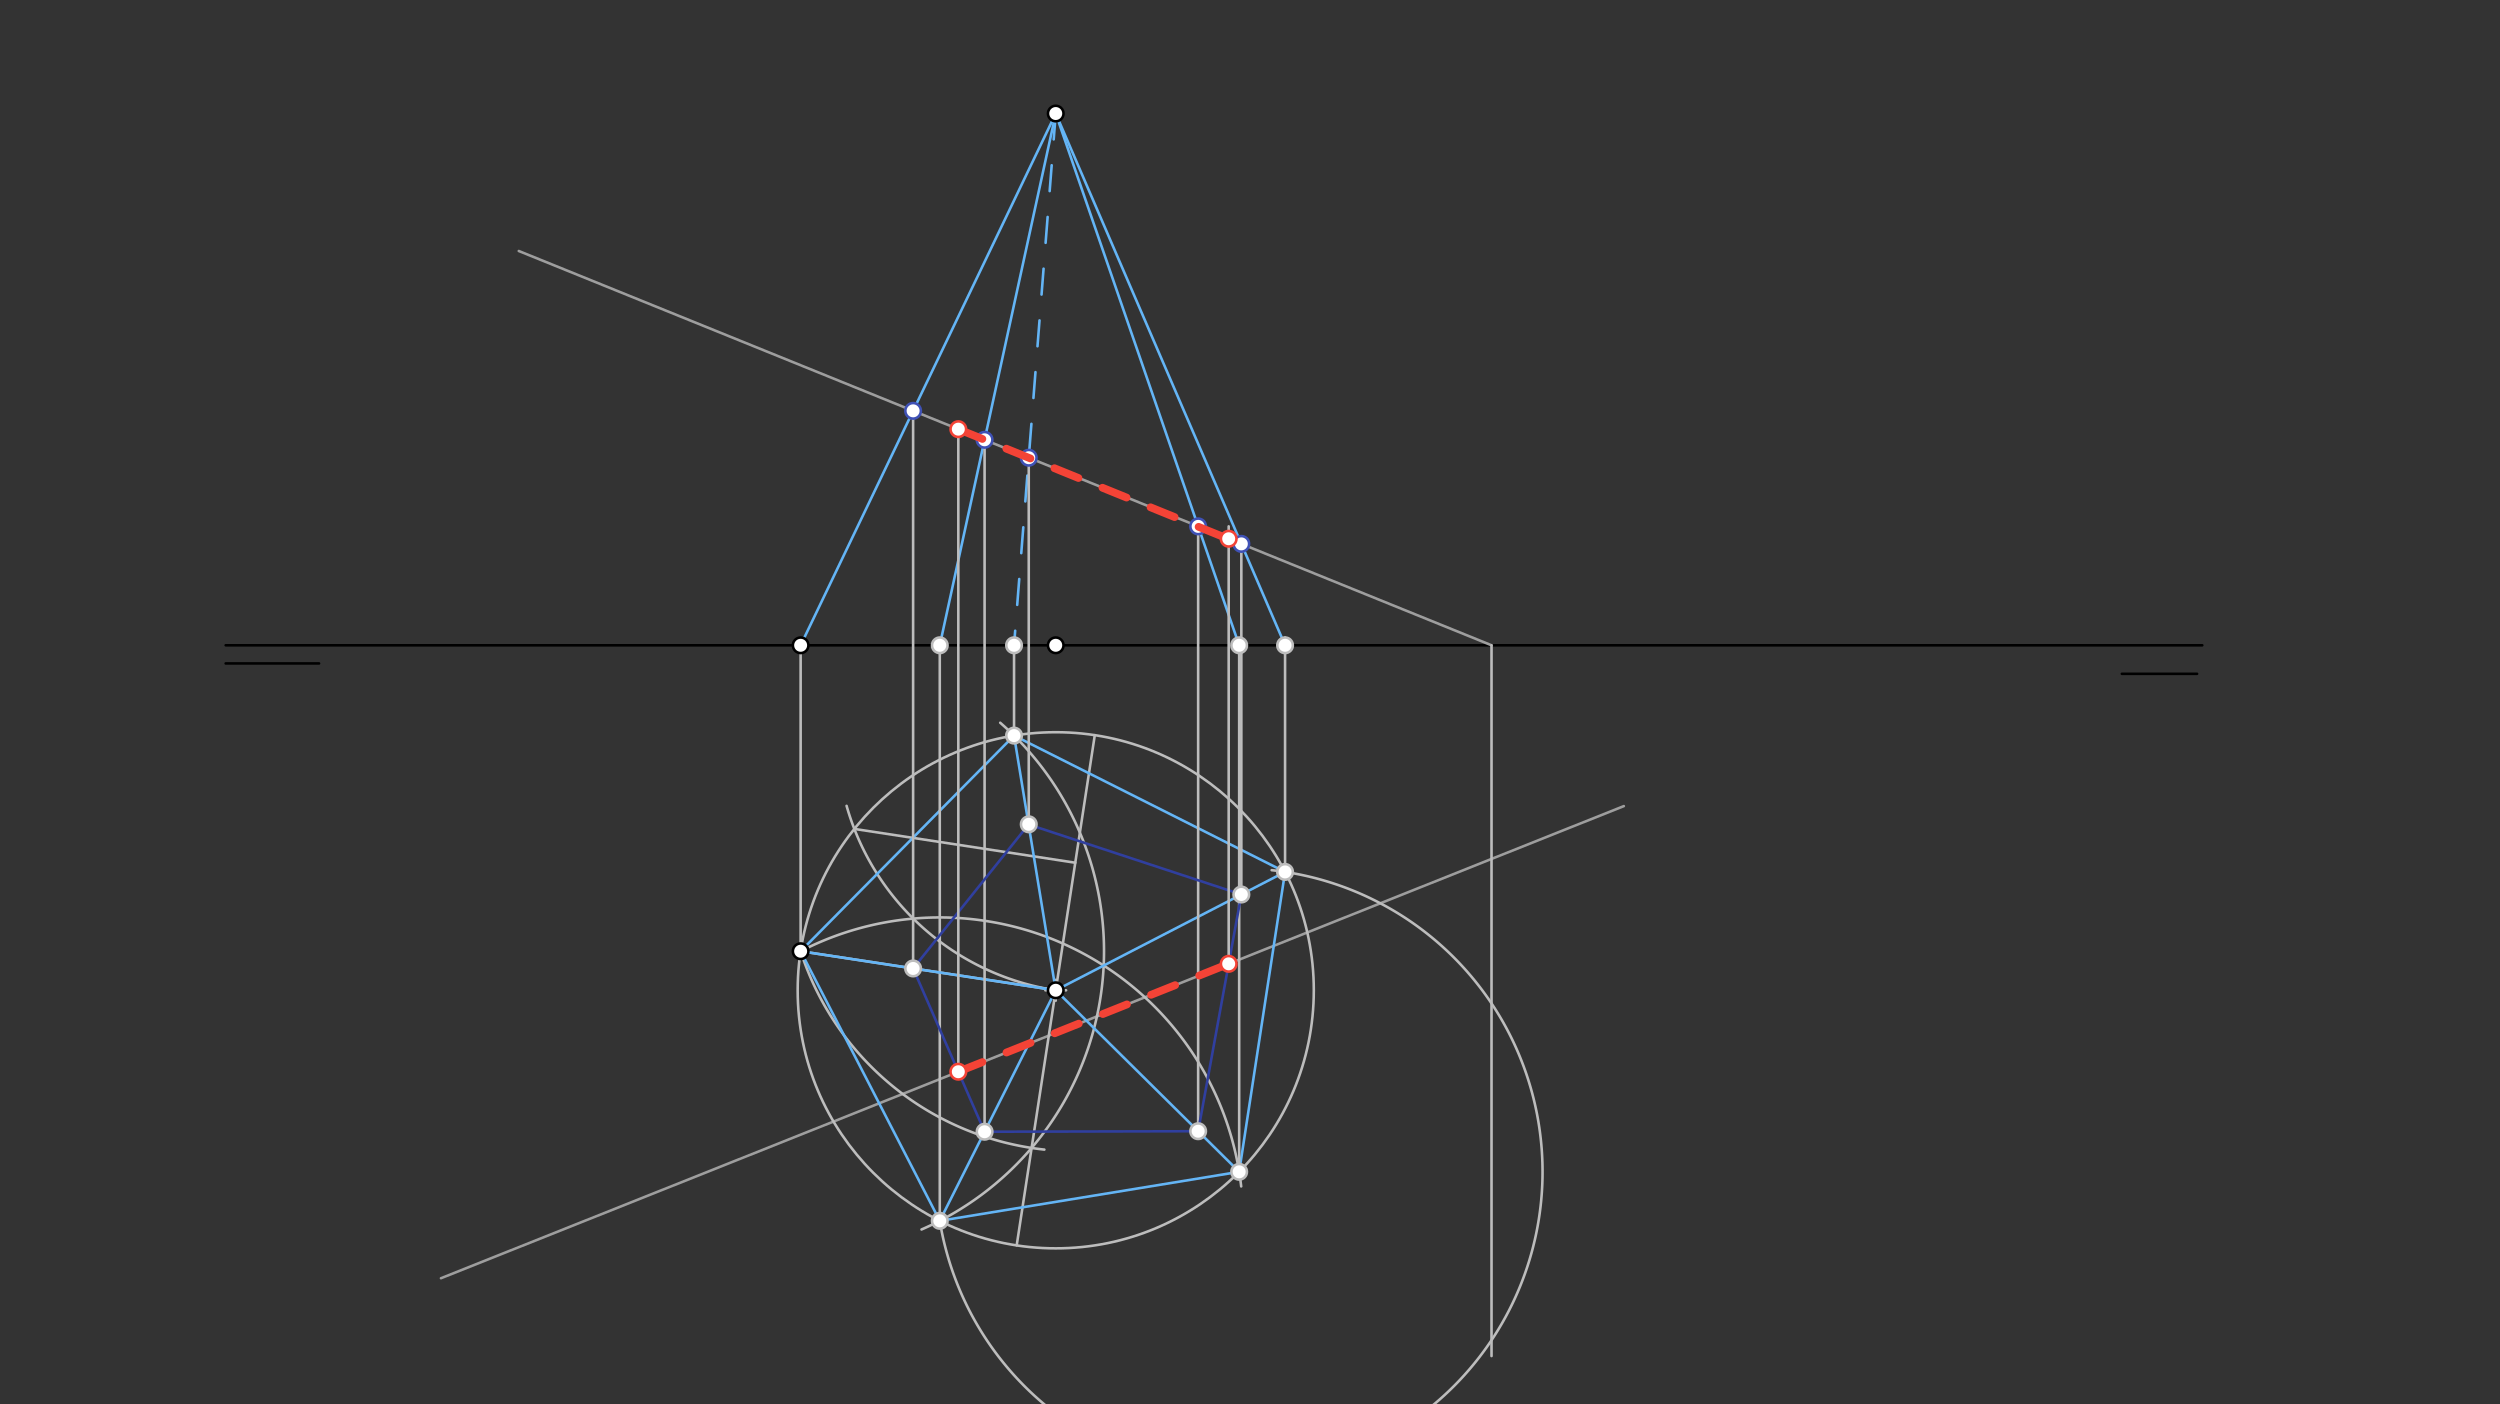 <svg xmlns="http://www.w3.org/2000/svg" class="svg--816" height="100%" preserveAspectRatio="xMidYMid meet" viewBox="0 0 963.78 541.417" width="100%"><rect x="0" y="0" width="963.78" height="541.417" fill="#333333" stroke="none"/><defs><marker id="marker-arrow" markerHeight="16" markerUnits="userSpaceOnUse" markerWidth="24" orient="auto-start-reverse" refX="24" refY="4" viewBox="0 0 24 8"><path d="M 0 0 L 24 4 L 0 8 z" stroke="inherit"></path></marker></defs><g class="aux-layer--949"><g class="element--733"><line stroke="#000000" stroke-dasharray="none" stroke-linecap="round" stroke-width="1" x1="87" x2="849" y1="248.766" y2="248.766"></line></g><g class="element--733"><line stroke="#000000" stroke-dasharray="none" stroke-linecap="round" stroke-width="1" x1="87" x2="123" y1="255.766" y2="255.766"></line></g><g class="element--733"><line stroke="#000000" stroke-dasharray="none" stroke-linecap="round" stroke-width="1" x1="847" x2="818" y1="259.766" y2="259.766"></line></g><g class="element--733"><line stroke="#9E9E9E" stroke-dasharray="none" stroke-linecap="round" stroke-width="1" x1="200" x2="575" y1="96.766" y2="248.766"></line></g><g class="element--733"><line stroke="#9E9E9E" stroke-dasharray="none" stroke-linecap="round" stroke-width="1" x1="626" x2="170" y1="310.766" y2="492.766"></line></g><g class="element--733"><line stroke="#BDBDBD" stroke-dasharray="none" stroke-linecap="round" stroke-width="1" x1="308.657" x2="407" y1="366.713" y2="381.766"></line></g><g class="element--733"><g class="center--a87"><line x1="403" y1="381.766" x2="411" y2="381.766" stroke="#BDBDBD" stroke-width="1" stroke-linecap="round"></line><line x1="407" y1="377.766" x2="407" y2="385.766" stroke="#BDBDBD" stroke-width="1" stroke-linecap="round"></line><circle class="hit--87b" cx="407" cy="381.766" r="4" stroke="none" fill="transparent"></circle></g><circle cx="407" cy="381.766" fill="none" r="99.489" stroke="#BDBDBD" stroke-dasharray="none" stroke-width="1"></circle></g><g class="element--733"><line stroke="#BDBDBD" stroke-dasharray="none" stroke-linecap="round" stroke-width="1" x1="407" x2="422.053" y1="381.766" y2="283.422"></line></g><g class="element--733"><line stroke="#BDBDBD" stroke-dasharray="none" stroke-linecap="round" stroke-width="1" x1="407" x2="391.947" y1="381.766" y2="480.109"></line></g><g class="element--733"><path d="M 407 381.766 A 99.489 99.489 0 0 1 326.369 310.673" fill="none" stroke="#BDBDBD" stroke-dasharray="none" stroke-linecap="round" stroke-width="1"></path></g><g class="element--733"><line stroke="#BDBDBD" stroke-dasharray="none" stroke-linecap="round" stroke-width="1" x1="329.358" x2="414.526" y1="319.558" y2="332.594"></line></g><g class="element--733"><path d="M 308.657 366.713 A 111.232 111.232 0 0 0 402.602 443.185" fill="none" stroke="#BDBDBD" stroke-dasharray="none" stroke-linecap="round" stroke-width="1"></path></g><g class="element--733"><path d="M 397.697 442.545 A 116.956 116.956 0 0 1 355.266 473.98" fill="none" stroke="#BDBDBD" stroke-dasharray="none" stroke-linecap="round" stroke-width="1"></path></g><g class="element--733"><path d="M 308.657 366.713 A 116.956 116.956 0 0 1 478.494 457.366" fill="none" stroke="#BDBDBD" stroke-dasharray="none" stroke-linecap="round" stroke-width="1"></path></g><g class="element--733"><path d="M 362.294 470.644 A 116.956 116.956 0 1 0 490.248 335.466" fill="none" stroke="#BDBDBD" stroke-dasharray="none" stroke-linecap="round" stroke-width="1"></path></g><g class="element--733"><path d="M 397.697 442.545 A 116.956 116.956 0 0 0 385.6 278.631" fill="none" stroke="#BDBDBD" stroke-dasharray="none" stroke-linecap="round" stroke-width="1"></path></g><g class="element--733"><line stroke="#64B5F6" stroke-dasharray="none" stroke-linecap="round" stroke-width="1" x1="308.657" x2="362.294" y1="366.713" y2="470.644"></line></g><g class="element--733"><line stroke="#64B5F6" stroke-dasharray="none" stroke-linecap="round" stroke-width="1" x1="362.294" x2="477.714" y1="470.644" y2="451.748"></line></g><g class="element--733"><line stroke="#64B5F6" stroke-dasharray="none" stroke-linecap="round" stroke-width="1" x1="477.714" x2="495.409" y1="451.748" y2="336.139"></line></g><g class="element--733"><line stroke="#64B5F6" stroke-dasharray="none" stroke-linecap="round" stroke-width="1" x1="495.409" x2="390.926" y1="336.139" y2="283.584"></line></g><g class="element--733"><line stroke="#64B5F6" stroke-dasharray="none" stroke-linecap="round" stroke-width="1" x1="390.926" x2="308.657" y1="283.584" y2="366.713"></line></g><g class="element--733"><line stroke="#BDBDBD" stroke-dasharray="none" stroke-linecap="round" stroke-width="1" x1="308.657" x2="308.657" y1="366.713" y2="248.766"></line></g><g class="element--733"><line stroke="#BDBDBD" stroke-dasharray="none" stroke-linecap="round" stroke-width="1" x1="362.294" x2="362.294" y1="470.644" y2="248.766"></line></g><g class="element--733"><line stroke="#BDBDBD" stroke-dasharray="none" stroke-linecap="round" stroke-width="1" x1="477.714" x2="477.714" y1="451.748" y2="248.766"></line></g><g class="element--733"><line stroke="#BDBDBD" stroke-dasharray="none" stroke-linecap="round" stroke-width="1" x1="495.409" x2="495.409" y1="336.139" y2="245.766"></line></g><g class="element--733"><line stroke="#BDBDBD" stroke-dasharray="none" stroke-linecap="round" stroke-width="1" x1="390.926" x2="390.926" y1="283.584" y2="248.766"></line></g><g class="element--733"><line stroke="#64B5F6" stroke-dasharray="none" stroke-linecap="round" stroke-width="1" x1="407" x2="308.657" y1="43.766" y2="248.766"></line></g><g class="element--733"><line stroke="#64B5F6" stroke-dasharray="none" stroke-linecap="round" stroke-width="1" x1="407" x2="362.294" y1="43.766" y2="248.766"></line></g><g class="element--733"><line stroke="#64B5F6" stroke-dasharray="none" stroke-linecap="round" stroke-width="1" x1="407" x2="495.409" y1="43.766" y2="248.766"></line></g><g class="element--733"><line stroke="#64B5F6" stroke-dasharray="none" stroke-linecap="round" stroke-width="1" x1="407" x2="477.714" y1="43.766" y2="248.766"></line></g><g class="element--733"><line stroke="#64B5F6" stroke-dasharray="10" stroke-linecap="round" stroke-width="1" x1="407" x2="390.926" y1="43.766" y2="248.766"></line></g><g class="element--733"><line stroke="#64B5F6" stroke-dasharray="none" stroke-linecap="round" stroke-width="1" x1="390.926" x2="407" y1="283.584" y2="381.766"></line></g><g class="element--733"><line stroke="#64B5F6" stroke-dasharray="none" stroke-linecap="round" stroke-width="1" x1="407" x2="495.409" y1="381.766" y2="336.139"></line></g><g class="element--733"><line stroke="#64B5F6" stroke-dasharray="none" stroke-linecap="round" stroke-width="1" x1="407" x2="477.714" y1="381.766" y2="451.748"></line></g><g class="element--733"><line stroke="#64B5F6" stroke-dasharray="none" stroke-linecap="round" stroke-width="1" x1="407" x2="362.294" y1="381.766" y2="470.644"></line></g><g class="element--733"><line stroke="#64B5F6" stroke-dasharray="none" stroke-linecap="round" stroke-width="1" x1="407" x2="308.657" y1="381.766" y2="366.713"></line></g><g class="element--733"><line stroke="#BDBDBD" stroke-dasharray="none" stroke-linecap="round" stroke-width="1" x1="575" x2="575" y1="248.766" y2="522.766"></line></g><g class="element--733"><line stroke="#BDBDBD" stroke-dasharray="none" stroke-linecap="round" stroke-width="1" x1="352.016" x2="352.016" y1="158.383" y2="374.21"></line></g><g class="element--733"><line stroke="#BDBDBD" stroke-dasharray="none" stroke-linecap="round" stroke-width="1" x1="379.569" x2="379.569" y1="169.551" y2="437.917"></line></g><g class="element--733"><line stroke="#BDBDBD" stroke-dasharray="none" stroke-linecap="round" stroke-width="1" x1="461.9" x2="461.9" y1="202.923" y2="436.766"></line></g><g class="element--733"><line stroke="#BDBDBD" stroke-dasharray="none" stroke-linecap="round" stroke-width="1" x1="478.549" x2="478.549" y1="209.671" y2="345.271"></line></g><g class="element--733"><line stroke="#BDBDBD" stroke-dasharray="none" stroke-linecap="round" stroke-width="1" x1="396.596" x2="396.596" y1="176.453" y2="317.777"></line></g><g class="element--733"><line stroke="#303F9F" stroke-dasharray="none" stroke-linecap="round" stroke-width="1" x1="396.596" x2="352.016" y1="317.777" y2="373.35"></line></g><g class="element--733"><line stroke="#303F9F" stroke-dasharray="none" stroke-linecap="round" stroke-width="1" x1="352.016" x2="379.569" y1="373.35" y2="436.3"></line></g><g class="element--733"><line stroke="#303F9F" stroke-dasharray="none" stroke-linecap="round" stroke-width="1" x1="379.569" x2="461.9" y1="436.3" y2="436.098"></line></g><g class="element--733"><line stroke="#303F9F" stroke-dasharray="none" stroke-linecap="round" stroke-width="1" x1="461.9" x2="478.549" y1="436.098" y2="344.84"></line></g><g class="element--733"><line stroke="#303F9F" stroke-dasharray="none" stroke-linecap="round" stroke-width="1" x1="478.549" x2="396.536" y1="344.84" y2="317.852"></line></g><g class="element--733"><line stroke="#BDBDBD" stroke-dasharray="none" stroke-linecap="round" stroke-width="1" x1="369.442" x2="369.442" y1="413.164" y2="165.209"></line></g><g class="element--733"><line stroke="#BDBDBD" stroke-dasharray="none" stroke-linecap="round" stroke-width="1" x1="473.674" x2="473.674" y1="371.562" y2="202.923"></line></g><g class="element--733"><circle cx="308.657" cy="366.713" r="3" stroke="#000000" stroke-width="1" fill="#ffffff"></circle>}</g><g class="element--733"><circle cx="308.657" cy="248.766" r="3" stroke="#000000" stroke-width="1" fill="#ffffff"></circle>}</g><g class="element--733"><circle cx="407" cy="381.766" r="3" stroke="#000000" stroke-width="1" fill="#ffffff"></circle>}</g><g class="element--733"><circle cx="407" cy="248.766" r="3" stroke="#000000" stroke-width="1" fill="#ffffff"></circle>}</g><g class="element--733"><circle cx="407" cy="43.766" r="3" stroke="#000000" stroke-width="1" fill="#ffffff"></circle>}</g><g class="element--733"><circle cx="362.294" cy="470.644" r="3" stroke="#BDBDBD" stroke-width="1" fill="#ffffff"></circle>}</g><g class="element--733"><circle cx="477.714" cy="451.748" r="3" stroke="#BDBDBD" stroke-width="1" fill="#ffffff"></circle>}</g><g class="element--733"><circle cx="495.409" cy="336.139" r="3" stroke="#BDBDBD" stroke-width="1" fill="#ffffff"></circle>}</g><g class="element--733"><circle cx="390.926" cy="283.584" r="3" stroke="#BDBDBD" stroke-width="1" fill="#ffffff"></circle>}</g><g class="element--733"><circle cx="362.294" cy="248.766" r="3" stroke="#BDBDBD" stroke-width="1" fill="#ffffff"></circle>}</g><g class="element--733"><circle cx="477.714" cy="248.766" r="3" stroke="#BDBDBD" stroke-width="1" fill="#ffffff"></circle>}</g><g class="element--733"><circle cx="495.409" cy="248.766" r="3" stroke="#BDBDBD" stroke-width="1" fill="#ffffff"></circle>}</g><g class="element--733"><circle cx="390.926" cy="248.766" r="3" stroke="#BDBDBD" stroke-width="1" fill="#ffffff"></circle>}</g><g class="element--733"><circle cx="352.016" cy="158.383" r="3" stroke="#3F51B5" stroke-width="1" fill="#ffffff"></circle>}</g><g class="element--733"><circle cx="379.569" cy="169.551" r="3" stroke="#3F51B5" stroke-width="1" fill="#ffffff"></circle>}</g><g class="element--733"><circle cx="396.596" cy="176.453" r="3" stroke="#3F51B5" stroke-width="1" fill="#ffffff"></circle>}</g><g class="element--733"><circle cx="461.9" cy="202.923" r="3" stroke="#3F51B5" stroke-width="1" fill="#ffffff"></circle>}</g><g class="element--733"><circle cx="478.549" cy="209.671" r="3" stroke="#3F51B5" stroke-width="1" fill="#ffffff"></circle>}</g><g class="element--733"><circle cx="352.016" cy="373.35" r="3" stroke="#BDBDBD" stroke-width="1" fill="#ffffff"></circle>}</g><g class="element--733"><circle cx="379.569" cy="436.3" r="3" stroke="#BDBDBD" stroke-width="1" fill="#ffffff"></circle>}</g><g class="element--733"><circle cx="461.9" cy="436.098" r="3" stroke="#BDBDBD" stroke-width="1" fill="#ffffff"></circle>}</g><g class="element--733"><circle cx="478.549" cy="344.84" r="3" stroke="#BDBDBD" stroke-width="1" fill="#ffffff"></circle>}</g><g class="element--733"><circle cx="396.596" cy="317.777" r="3" stroke="#BDBDBD" stroke-width="1" fill="#ffffff"></circle>}</g></g><g class="main-layer--75a"><g class="element--733"><line stroke="#F44336" stroke-dasharray="10" stroke-linecap="round" stroke-width="3" x1="369.442" x2="473.674" y1="413.164" y2="371.562"></line></g><g class="element--733"><line stroke="#F44336" stroke-dasharray="10" stroke-linecap="round" stroke-width="3" x1="369.442" x2="476" y1="165.446" y2="208.766"></line></g><g class="element--733"><circle cx="369.442" cy="413.164" r="3" stroke="#F44336" stroke-width="1" fill="#ffffff"></circle>}</g><g class="element--733"><circle cx="473.674" cy="371.562" r="3" stroke="#F44336" stroke-width="1" fill="#ffffff"></circle>}</g><g class="element--733"><circle cx="369.442" cy="165.446" r="3" stroke="#F44336" stroke-width="1" fill="#ffffff"></circle>}</g><g class="element--733"><circle cx="473.674" cy="207.695" r="3" stroke="#F44336" stroke-width="1" fill="#ffffff"></circle>}</g></g><g class="snaps-layer--ac6"></g><g class="temp-layer--52d"></g></svg>